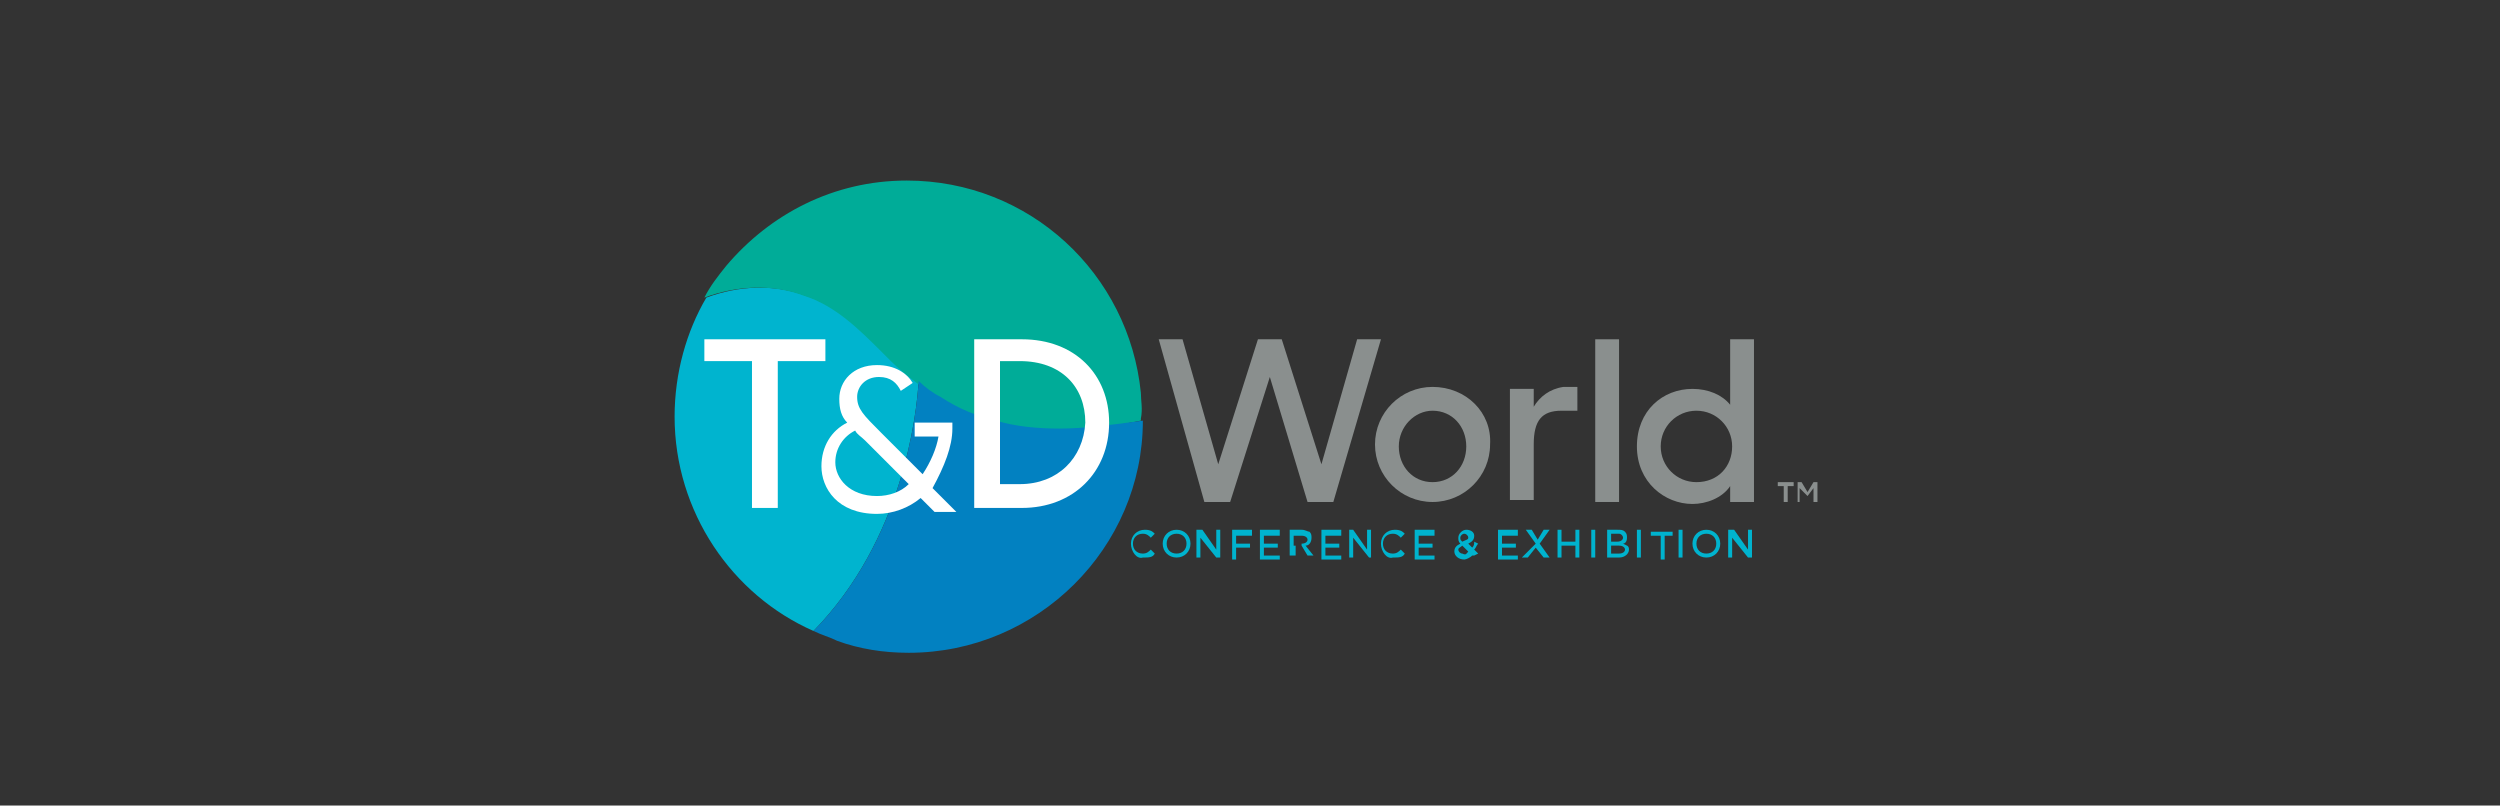 <?xml version="1.0" encoding="utf-8"?>
<!-- Generator: Adobe Illustrator 26.0.2, SVG Export Plug-In . SVG Version: 6.00 Build 0)  -->
<svg version="1.1" id="Layer_1" xmlns="http://www.w3.org/2000/svg" xmlns:xlink="http://www.w3.org/1999/xlink" x="0px" y="0px"
	 viewBox="0 0 126 40.6" style="enable-background:new 0 0 126 40.6;" xml:space="preserve">
<rect x="0" y="0" width="126" height="40.6" fill="#333333" stroke="none"/>
<style type="text/css">
	.st0{fill:#00B4CF;}
	.st1{fill:#00AC98;}
	.st2{fill:#0281C1;}
	.st3{fill:#FFFFFF;}
	.st4{fill:#8A8F8E;}
	.st5{fill:#00B3CE;}
</style>
<g>
	<path class="st0" d="M45,18.1c0.4,0.4,0.9,0.8,1.3,1.1c-0.1,1.7-0.8,8-5.3,12.6c-4.1-1.8-7-6-7-10.8c0-2.2,0.6-4.3,1.6-6
		c1.6-0.6,3.4-0.7,5-0.1c1.6,0.5,2.8,1.7,4,2.9C44.7,17.8,44.8,17.9,45,18.1z"/>
	<path class="st1" d="M57.5,19.8c-0.6-6-5.6-10.7-11.8-10.7c-3.7,0-6.9,1.7-9.1,4.3c-0.4,0.5-0.8,1-1.1,1.6c1.6-0.6,3.4-0.7,5-0.1
		c1.6,0.5,2.8,1.7,4,2.9c0.1,0.1,0.3,0.3,0.4,0.4c0.4,0.4,0.9,0.8,1.3,1.1c0.4,0.3,0.8,0.6,1.1,0.8c0.9,0.6,1.8,1,2.8,1.2
		c1,0.2,2.1,0.4,3.2,0.4c1.3,0,2.7-0.2,4.2-0.5c0,0,0-0.1,0-0.1C57.6,20.6,57.5,20.2,57.5,19.8z"/>
	<path class="st2" d="M53.4,21.6c-1.1,0-2.2-0.1-3.2-0.4c-0.9-0.2-1.9-0.6-2.8-1.2c-0.4-0.2-0.8-0.5-1.1-0.8
		c-0.1,1.7-0.8,8-5.3,12.6c0.4,0.2,0.8,0.3,1.2,0.5c1.1,0.4,2.3,0.6,3.6,0.6c6.5,0,11.8-5.3,11.8-11.7
		C56.1,21.4,54.7,21.6,53.4,21.6z"/>
	<g>
		<polygon class="st3" points="41.6,17.1 35.5,17.1 35.5,18.2 37.9,18.2 37.9,25.6 39.2,25.6 39.2,18.2 41.6,18.2 		"/>
		<path class="st3" d="M48,21.6v-0.3h-1.9V22h1.2c-0.1,0.6-0.4,1.3-0.8,1.9l-2.1-2.1c-0.9-0.9-1.2-1.2-1.2-1.8c0-0.5,0.4-1,1.1-1
			c0.6,0,0.9,0.3,1.1,0.7l0.6-0.4c-0.3-0.5-0.9-0.9-1.8-0.9c-1.2,0-1.9,0.8-1.9,1.7c0,0.5,0.1,0.9,0.4,1.2c-0.8,0.4-1.3,1.2-1.3,2.2
			c0,1.1,0.8,2.4,2.8,2.4c0.8,0,1.6-0.3,2.2-0.8l0.7,0.7h1.1l-1.2-1.2C47.6,23.5,48,22.5,48,21.6z M44.2,25c-1.4,0-2.1-0.9-2.1-1.7
			c0-0.7,0.4-1.3,1-1.6c0.1,0.2,0.3,0.3,0.5,0.5l2.2,2.2C45.4,24.8,44.8,25,44.2,25z"/>
		<path class="st3" d="M51.5,17.1h-2.4v8.5h2.4c2.6,0,4.4-1.8,4.4-4.3C55.9,18.9,54.2,17.1,51.5,17.1z M51.4,24.4h-1v-6.2h1
			c2.1,0,3.3,1.3,3.3,3.1C54.6,23.1,53.3,24.4,51.4,24.4z"/>
	</g>
	<g>
		<polygon class="st4" points="68.4,17.1 66.6,23.4 64.6,17.1 63.4,17.1 61.4,23.4 59.6,17.1 58.4,17.1 60.7,25.3 62,25.3 64,19 
			65.9,25.3 67.2,25.3 69.6,17.1 		"/>
		<path class="st4" d="M72.2,19.5c-1.6,0-2.9,1.3-2.9,2.9c0,1.6,1.3,2.9,2.9,2.9s2.9-1.3,2.9-2.9C75.2,20.8,73.9,19.5,72.2,19.5z
			 M72.2,24.3c-1,0-1.7-0.8-1.7-1.8s0.8-1.8,1.7-1.8c1,0,1.7,0.8,1.7,1.8S73.2,24.3,72.2,24.3z"/>
		<path class="st4" d="M77.3,20.5v-0.9h-1.2v5.6h1.2v-2.8c0-1.2,0.4-1.7,1.4-1.7h0.8v-1.2h-0.7C78.1,19.6,77.6,20,77.3,20.5z"/>
		<rect x="80.4" y="17.1" class="st4" width="1.2" height="8.2"/>
		<path class="st4" d="M87.2,20.4c-0.4-0.5-1.1-0.8-1.9-0.8c-1.5,0-2.8,1.1-2.8,2.9c0,1.8,1.4,2.9,2.8,2.9c0.7,0,1.5-0.3,1.9-0.9
			v0.8h1.2v-8.2h-1.2V20.4z M85.5,24.3c-1,0-1.8-0.8-1.8-1.8s0.8-1.8,1.8-1.8c1,0,1.8,0.8,1.8,1.8C87.3,23.5,86.6,24.3,85.5,24.3z"
			/>
		<polygon class="st4" points="89.6,24.5 89.9,24.5 89.9,25.3 90.1,25.3 90.1,24.5 90.4,24.5 90.4,24.3 89.6,24.3 		"/>
		<polygon class="st4" points="91.4,24.3 91.1,24.8 90.8,24.3 90.6,24.3 90.6,25.3 90.7,25.3 90.7,24.6 91.1,25 91.1,25 91.4,24.6 
			91.4,25.3 91.6,25.3 91.6,24.3 		"/>
	</g>
	<g>
		<path class="st5" d="M57,27.4L57,27.4c0-0.4,0.3-0.7,0.7-0.7c0.3,0,0.4,0.1,0.5,0.2l-0.2,0.2c-0.1-0.1-0.2-0.2-0.4-0.2
			c-0.3,0-0.5,0.2-0.5,0.5v0c0,0.3,0.2,0.5,0.5,0.5c0.2,0,0.3-0.1,0.4-0.2l0.2,0.2c-0.1,0.2-0.3,0.2-0.6,0.2
			C57.3,28.2,57,27.8,57,27.4z"/>
		<path class="st5" d="M58.6,27.4L58.6,27.4c0-0.4,0.3-0.7,0.7-0.7c0.4,0,0.7,0.3,0.7,0.7v0c0,0.4-0.3,0.7-0.7,0.7
			S58.6,27.8,58.6,27.4z M59.8,27.4L59.8,27.4c0-0.3-0.2-0.5-0.5-0.5c-0.3,0-0.5,0.2-0.5,0.5v0c0,0.3,0.2,0.5,0.5,0.5
			C59.6,27.9,59.8,27.7,59.8,27.4z"/>
		<path class="st5" d="M60.4,26.7h0.2l0.7,1v-1h0.2v1.4h-0.2l-0.8-1v1h-0.2V26.7z"/>
		<path class="st5" d="M62.1,26.7h1V27h-0.8v0.4h0.7v0.2h-0.7v0.6h-0.2V26.7z"/>
		<path class="st5" d="M63.5,26.7h1V27h-0.8v0.4h0.7v0.2h-0.7v0.4h0.8v0.2h-1V26.7z"/>
		<path class="st5" d="M65,26.7h0.6c0.2,0,0.3,0.1,0.4,0.1c0.1,0.1,0.1,0.2,0.1,0.3v0c0,0.2-0.1,0.4-0.3,0.4l0.4,0.5h-0.3l-0.3-0.5
			h-0.3v0.5H65V26.7z M65.6,27.4c0.2,0,0.3-0.1,0.3-0.2v0c0-0.1-0.1-0.2-0.3-0.2h-0.4v0.5H65.6z"/>
		<path class="st5" d="M66.6,26.7h1V27h-0.8v0.4h0.7v0.2h-0.7v0.4h0.8v0.2h-1V26.7z"/>
		<path class="st5" d="M68,26.7h0.2l0.7,1v-1h0.2v1.4H69l-0.8-1v1H68V26.7z"/>
		<path class="st5" d="M69.6,27.4L69.6,27.4c0-0.4,0.3-0.7,0.7-0.7c0.3,0,0.4,0.1,0.5,0.2l-0.2,0.2c-0.1-0.1-0.2-0.2-0.4-0.2
			c-0.3,0-0.5,0.2-0.5,0.5v0c0,0.3,0.2,0.5,0.5,0.5c0.2,0,0.3-0.1,0.4-0.2l0.2,0.2c-0.1,0.2-0.3,0.2-0.6,0.2
			C69.9,28.2,69.6,27.8,69.6,27.4z"/>
		<path class="st5" d="M71.3,26.7h1V27h-0.8v0.4h0.7v0.2h-0.7v0.4h0.8v0.2h-1V26.7z"/>
		<path class="st5" d="M74.2,28c-0.1,0.1-0.3,0.2-0.4,0.2c-0.3,0-0.5-0.2-0.5-0.4v0c0-0.2,0.1-0.3,0.3-0.4c-0.1-0.1-0.1-0.2-0.1-0.3
			v0c0-0.2,0.2-0.4,0.4-0.4c0.2,0,0.4,0.1,0.4,0.3v0c0,0.2-0.1,0.3-0.3,0.4l0.2,0.2c0.1-0.1,0.1-0.2,0.1-0.3l0.2,0.1
			c-0.1,0.1-0.1,0.2-0.2,0.3l0.2,0.2l-0.2,0.1L74.2,28z M74,27.8l-0.3-0.3c-0.1,0.1-0.2,0.1-0.2,0.2v0c0,0.1,0.1,0.2,0.2,0.2
			C73.9,28,73.9,27.9,74,27.8z M74,27.1L74,27.1c0-0.1-0.1-0.2-0.2-0.2c-0.1,0-0.2,0.1-0.2,0.2v0c0,0.1,0,0.1,0.1,0.2
			C73.9,27.2,74,27.2,74,27.1z"/>
		<path class="st5" d="M75.5,26.7h1V27h-0.8v0.4h0.7v0.2h-0.7v0.4h0.8v0.2h-1V26.7z"/>
		<path class="st5" d="M77.4,27.4l-0.5-0.7h0.3l0.3,0.5l0.3-0.5h0.3l-0.5,0.7l0.5,0.7h-0.3l-0.4-0.5l-0.4,0.5h-0.3L77.4,27.4z"/>
		<path class="st5" d="M78.5,26.7h0.2v0.6h0.7v-0.6h0.2v1.4h-0.2v-0.6h-0.7v0.6h-0.2V26.7z"/>
		<path class="st5" d="M80.2,26.7h0.2v1.4h-0.2V26.7z"/>
		<path class="st5" d="M80.9,26.7h0.6c0.2,0,0.3,0,0.4,0.1C82,26.9,82,27,82,27.1v0c0,0.2-0.1,0.3-0.2,0.3c0.2,0.1,0.3,0.1,0.3,0.3
			v0c0,0.2-0.2,0.4-0.5,0.4h-0.6V26.7z M81.5,27.3c0.2,0,0.3-0.1,0.3-0.2v0c0-0.1-0.1-0.2-0.2-0.2h-0.4v0.4H81.5z M81.6,27.9
			c0.2,0,0.3-0.1,0.3-0.2v0c0-0.1-0.1-0.2-0.3-0.2h-0.4v0.4H81.6z"/>
		<path class="st5" d="M82.5,26.7h0.2v1.4h-0.2V26.7z"/>
		<path class="st5" d="M83.6,27h-0.4v-0.2h1.1V27h-0.4v1.2h-0.2V27z"/>
		<path class="st5" d="M84.6,26.7h0.2v1.4h-0.2V26.7z"/>
		<path class="st5" d="M85.3,27.4L85.3,27.4c0-0.4,0.3-0.7,0.7-0.7s0.7,0.3,0.7,0.7v0c0,0.4-0.3,0.7-0.7,0.7S85.3,27.8,85.3,27.4z
			 M86.5,27.4L86.5,27.4c0-0.3-0.2-0.5-0.5-0.5c-0.3,0-0.5,0.2-0.5,0.5v0c0,0.3,0.2,0.5,0.5,0.5C86.3,27.9,86.5,27.7,86.5,27.4z"/>
		<path class="st5" d="M87.2,26.7h0.2l0.7,1v-1h0.2v1.4h-0.2l-0.8-1v1h-0.2V26.7z"/>
	</g>
</g>
</svg>
